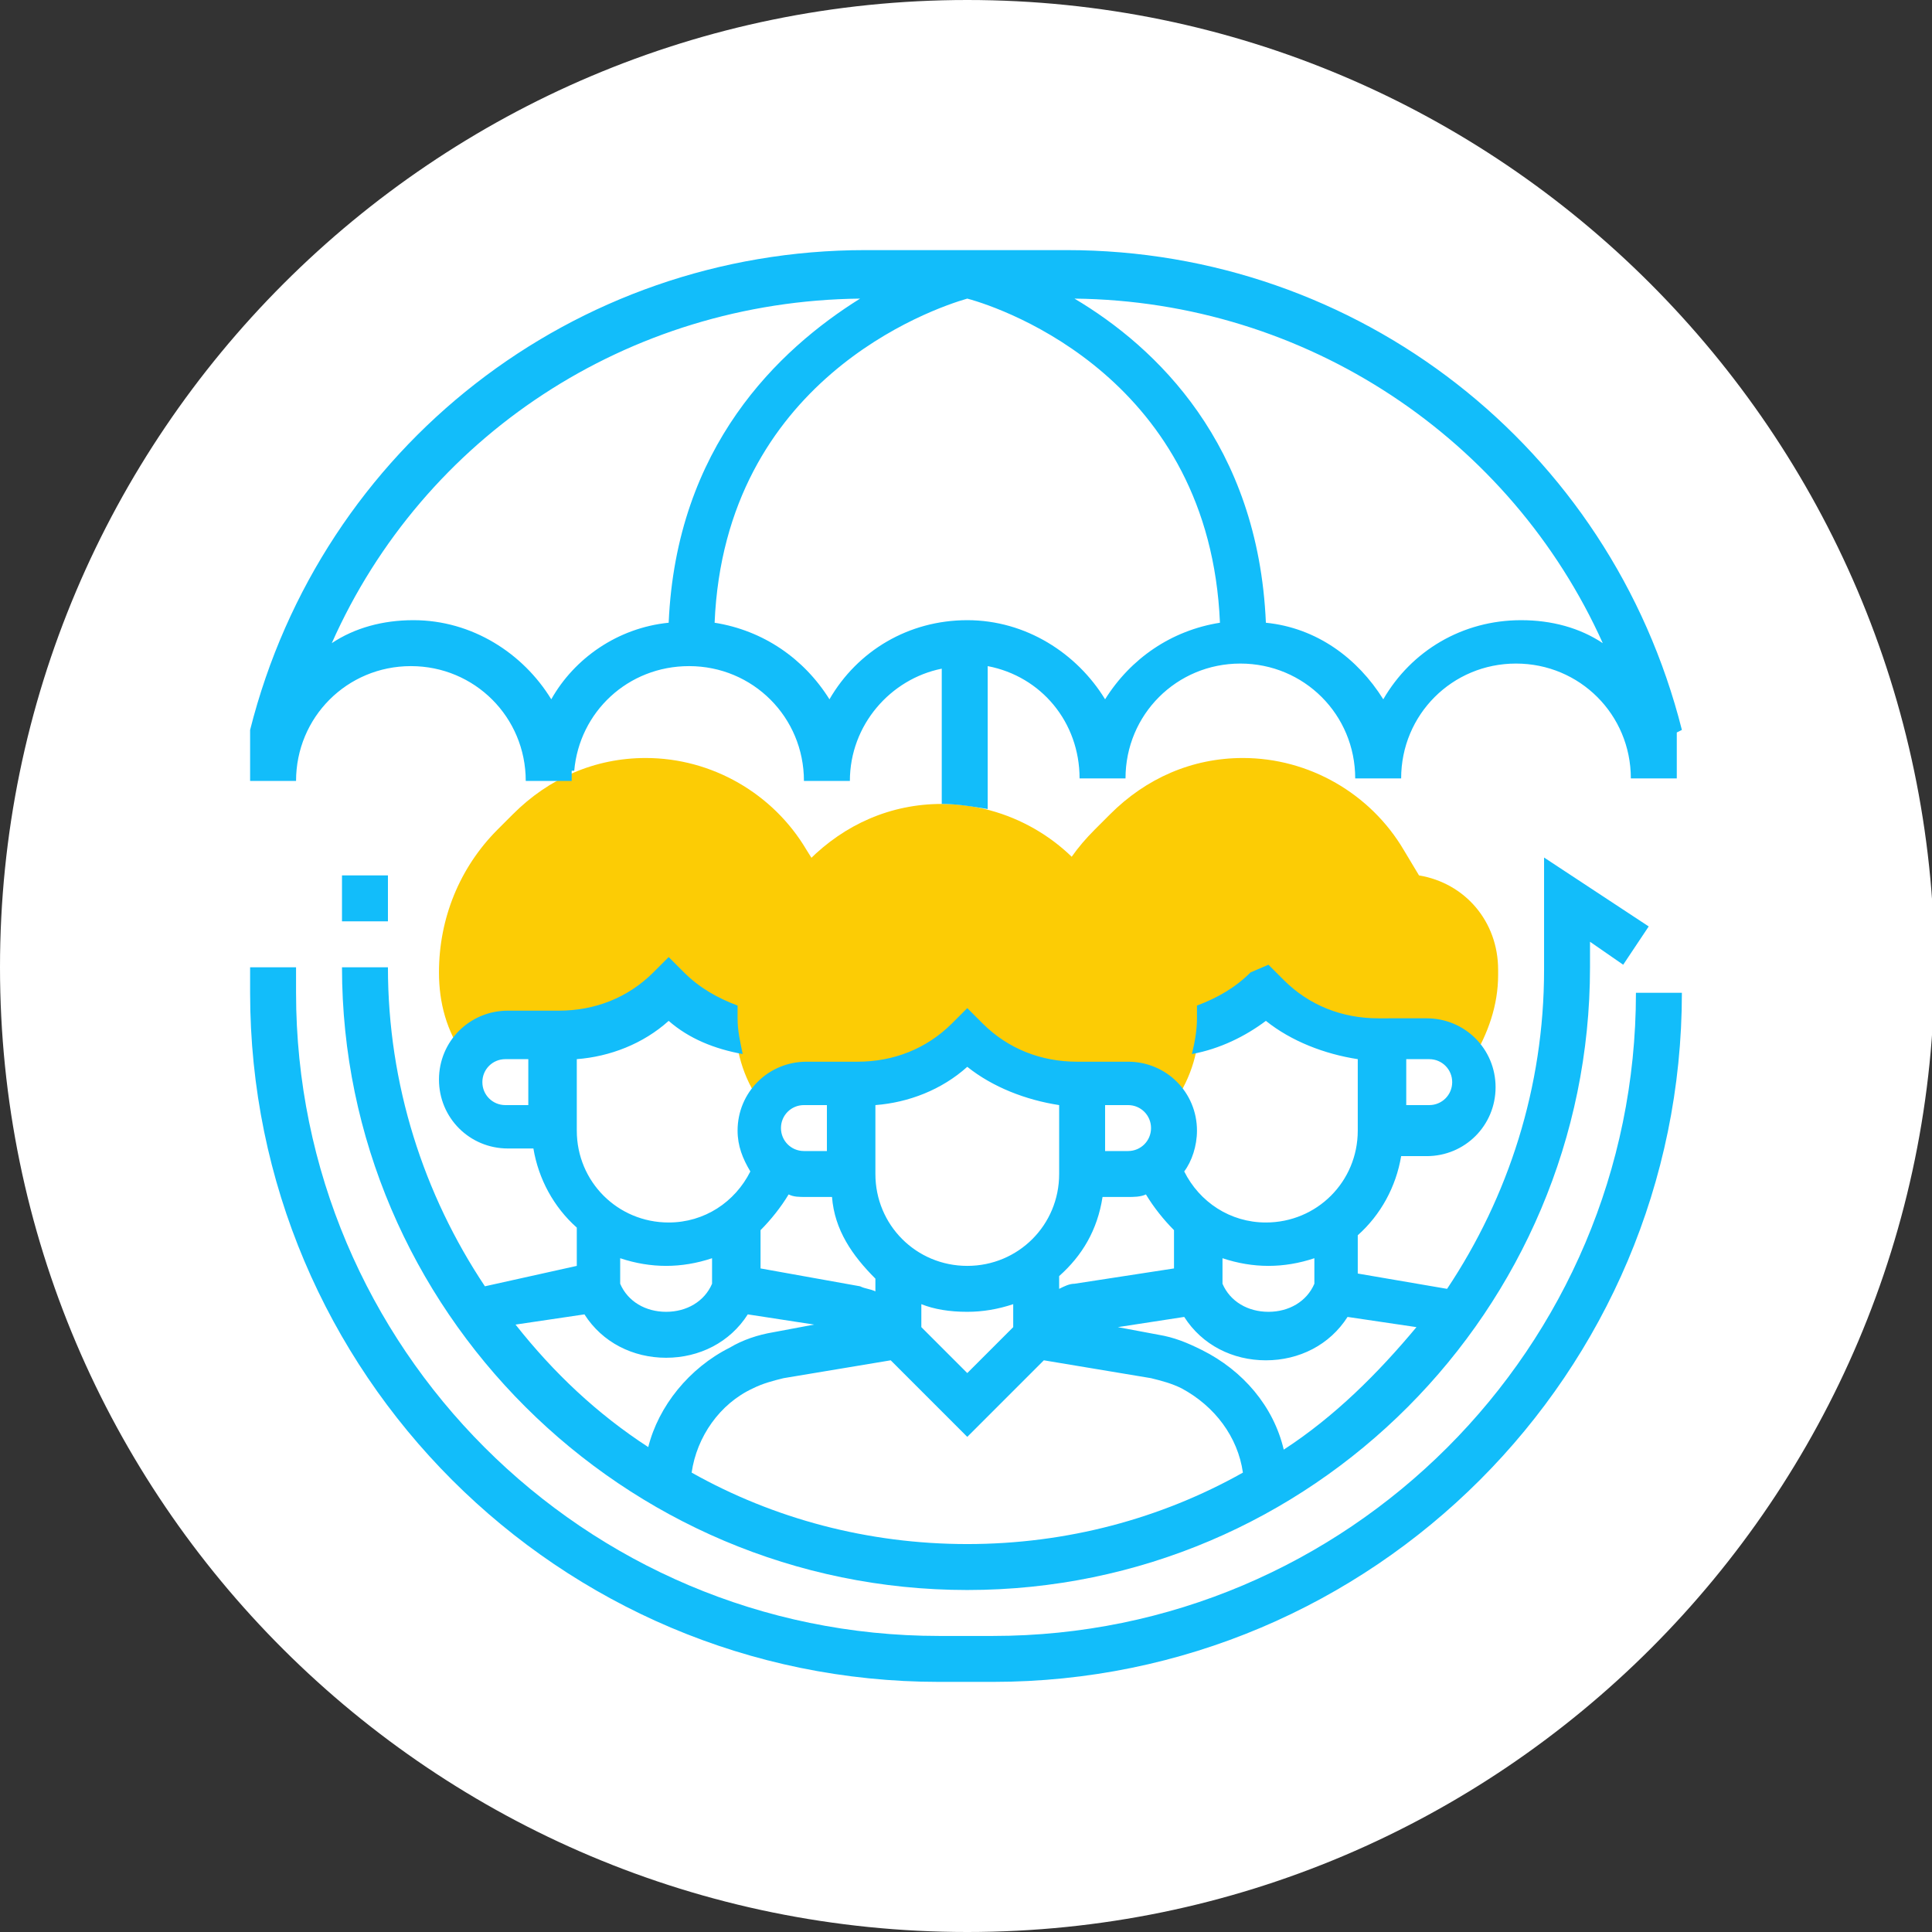 <?xml version="1.0" encoding="utf-8"?>
<!-- Generator: Adobe Illustrator 24.3.0, SVG Export Plug-In . SVG Version: 6.00 Build 0)  -->
<svg version="1.1" id="Layer_1" xmlns="http://www.w3.org/2000/svg" xmlns:xlink="http://www.w3.org/1999/xlink" x="0px" y="0px"
	 viewBox="0 0 75.7 75.7" style="enable-background:new 0 0 75.7 75.7;" xml:space="preserve">
<rect x="0" y="0" width="75.7" height="75.7" fill="#333333" stroke="none"/>
<style type="text/css">
	.st0{fill:#FFFFFF;}
	.st1{fill:#FCCC05;}
	.st2{fill:#12BDFA;}
</style>
<path class="st0" d="M37.9,75.7c20.9,0,37.9-17,37.9-37.9C75.7,17,58.8,0,37.9,0C17,0,0,17,0,37.9C0,58.8,17,75.7,37.9,75.7"/>
<path class="st1" d="M55.6,34.3l-0.6-1c-1.3-2.2-3.7-3.6-6.3-3.6c-2,0-3.8,0.8-5.2,2.2l-0.6,0.6c-0.7,0.7-1.2,1.4-1.6,2.3l-0.9,6.8
	l1.3,0c0.3-0.5,0.9-0.9,1.6-0.9h1.8v0h0.2c1.6,0,3.2-0.7,4.4-1.8c1.2,1.2,2.7,1.8,4.4,1.8h0.2v0H56c0.7,0,1.3,0.4,1.6,1l0.1-0.2
	c0.6-1,1-2.1,1-3.3v-0.2C58.7,36.1,57.4,34.6,55.6,34.3"/>
<path class="st1" d="M18.2,41.6c0.3-0.6,0.9-1,1.6-1h1.8v0h0.2c1.6,0,3.2-0.7,4.4-1.8c1.2,1.2,2.7,1.8,4.4,1.8h0.2v0h1.8v-5.7
	l-1-1.6c-1.3-2.2-3.7-3.6-6.3-3.6c-2,0-3.8,0.8-5.2,2.2l-0.6,0.6c-1.5,1.5-2.3,3.5-2.3,5.6c0,1.2,0.3,2.3,1,3.3L18.2,41.6z"/>
<path class="st1" d="M43.8,36.1l-0.6-1c-1.3-2.2-3.7-3.6-6.3-3.6c-2,0-3.8,0.8-5.2,2.2l-0.6,0.6c-1.5,1.5-2.3,3.5-2.3,5.6
	c0,1.2,0.3,2.3,1,3.3l0.1,0.2c0.3-0.6,0.9-1,1.6-1h1.8v0h0.2c1.6,0,3.2-0.7,4.4-1.8c1.2,1.2,2.7,1.8,4.4,1.8h0.2v0h1.8
	c0.7,0,1.3,0.4,1.6,1l0.1-0.2c0.7-1,1-2.1,1-3.3v-0.2C46.9,37.9,45.6,36.4,43.8,36.1"/>
<path class="st2" d="M59.6,24.3c-2.3,0-4.3,1.2-5.4,3.1c-1-1.6-2.6-2.8-4.6-3c-0.3-7-4.3-10.8-7.5-12.7c9.1,0.1,17.1,5.5,20.7,13.5
	C61.9,24.6,60.8,24.3,59.6,24.3 M43.3,27.4c-1.1-1.8-3.1-3.1-5.4-3.1c-2.3,0-4.3,1.2-5.4,3.1c-1-1.6-2.6-2.7-4.5-3
	c0.4-9.5,8.5-12.3,9.9-12.7c1.5,0.4,9.5,3.2,9.9,12.7C45.9,24.7,44.3,25.8,43.3,27.4 M21.6,27.4c-1.1-1.8-3.1-3.1-5.4-3.1
	c-1.2,0-2.3,0.3-3.2,0.9c3.6-8.1,11.6-13.4,20.7-13.5c-3.2,2-7.2,5.8-7.5,12.7C24.2,24.6,22.5,25.8,21.6,27.4 M65.9,28.6
	C63.1,17.5,53.2,9.8,41.8,9.8h-7.9c-11.4,0-21.3,7.7-24.1,18.8l0,2h1.8c0-2.5,2-4.5,4.5-4.5c2.5,0,4.5,2,4.5,4.5h0.9h0.9
	c0-0.1,0-0.3,0-0.4c0,0,0,0,0.1,0c0.2-2.3,2.1-4.1,4.5-4.1c2.5,0,4.5,2,4.5,4.5h1.8c0-2.2,1.6-4,3.6-4.4v5.3c0.6,0,1.2,0.1,1.8,0.2
	v-5.6c2.1,0.4,3.6,2.2,3.6,4.4h1.8c0-2.5,2-4.5,4.5-4.5s4.5,2,4.5,4.5h1.8c0-2.5,2-4.5,4.5-4.5s4.5,2,4.5,4.5h1.8v-1.8L65.9,28.6z"
	/>
<path class="st2" d="M22.9,51.5c0.7,1.1,1.9,1.7,3.2,1.7s2.5-0.6,3.2-1.7l2.6,0.4l-1.6,0.3c-0.6,0.1-1.2,0.3-1.7,0.6
	c-1.6,0.8-2.8,2.3-3.2,3.9c-2-1.3-3.7-2.9-5.2-4.8L22.9,51.5z M26.1,49.6c0.6,0,1.2-0.1,1.8-0.3v1c-0.3,0.7-1,1.1-1.8,1.1
	c-0.8,0-1.5-0.4-1.8-1.1v-1C24.9,49.5,25.5,49.6,26.1,49.6 M31.5,43.3h0.9v1.8h-0.9c-0.5,0-0.9-0.4-0.9-0.9
	C30.6,43.7,31,43.3,31.5,43.3 M34.3,50.1v0.5c-0.2-0.1-0.4-0.1-0.6-0.2l-3.9-0.7v-1.5c0.4-0.4,0.8-0.9,1.1-1.4
	c0.2,0.1,0.4,0.1,0.7,0.1h1C32.7,48.2,33.4,49.2,34.3,50.1 M34.3,43.3c1.3-0.1,2.6-0.6,3.6-1.5c1,0.8,2.3,1.3,3.6,1.5V46
	c0,2-1.6,3.6-3.6,3.6c-2,0-3.6-1.6-3.6-3.6V43.3z M43.2,46.9h1c0.2,0,0.5,0,0.7-0.1c0.3,0.5,0.7,1,1.1,1.4v1.5l-3.9,0.6
	c-0.2,0-0.4,0.1-0.6,0.2v-0.5C42.4,49.2,43,48.2,43.2,46.9 M44.2,43.3c0.5,0,0.9,0.4,0.9,0.9c0,0.5-0.4,0.9-0.9,0.9h-0.9v-1.8H44.2z
	 M51.5,49.3v1c-0.3,0.7-1,1.1-1.8,1.1c-0.8,0-1.5-0.4-1.8-1.1v-1c0.6,0.2,1.2,0.3,1.8,0.3C50.3,49.6,50.9,49.5,51.5,49.3 M55.5,52
	c-1.5,1.8-3.2,3.5-5.2,4.8c-0.4-1.7-1.6-3.1-3.2-3.9c-0.6-0.3-1.1-0.5-1.7-0.6L43.8,52l2.6-0.4c0.7,1.1,1.9,1.7,3.2,1.7
	c1.3,0,2.5-0.6,3.2-1.7L55.5,52z M37.9,51.4c0.6,0,1.2-0.1,1.8-0.3V52l-1.8,1.8L36.1,52v-0.9C36.6,51.3,37.2,51.4,37.9,51.4
	 M27.1,57.7c0.2-1.4,1.1-2.7,2.4-3.3c0.4-0.2,0.8-0.3,1.2-0.4l4.2-0.7l3,3l3-3l4.2,0.7c0.4,0.1,0.8,0.2,1.2,0.4
	c1.3,0.7,2.2,1.9,2.4,3.3c-3.2,1.8-6.9,2.8-10.8,2.8C34,60.5,30.3,59.5,27.1,57.7 M18.9,42.4c0-0.5,0.4-0.9,0.9-0.9h0.9v1.8h-0.9
	C19.3,43.3,18.9,42.9,18.9,42.4 M56,41.5c0.5,0,0.9,0.4,0.9,0.9s-0.4,0.9-0.9,0.9h-0.9v-1.8H56z M37.9,62.3
	c13.5,0,24.4-11,24.4-24.4v-1l1.3,0.9l1-1.5l-4.1-2.7v4.4c0,4.6-1.4,8.9-3.8,12.5l-3.5-0.6v-1.5c0.9-0.8,1.5-1.9,1.7-3.1h1
	c1.5,0,2.7-1.2,2.7-2.7c0-1.5-1.2-2.7-2.7-2.7h-0.9v0H54c-1.4,0-2.7-0.5-3.7-1.5l-0.6-0.6L49,38.1c-0.6,0.6-1.3,1-2.1,1.3
	c0,0.1,0,0.2,0,0.3v0.2c0,0.5-0.1,1-0.2,1.4c1.1-0.2,2.1-0.7,2.9-1.3c1,0.8,2.3,1.3,3.6,1.5v2.8c0,2-1.6,3.6-3.6,3.6
	c-1.4,0-2.6-0.8-3.2-2c0.3-0.4,0.5-1,0.5-1.6c0-1.5-1.2-2.7-2.7-2.7h-0.9v0h-1.1c-1.4,0-2.7-0.5-3.7-1.5l-0.6-0.6l-0.6,0.6
	c-1,1-2.3,1.5-3.7,1.5h-1.1v0h-0.9c-1.5,0-2.7,1.2-2.7,2.7c0,0.6,0.2,1.1,0.5,1.6c-0.6,1.2-1.8,2-3.2,2c-2,0-3.6-1.6-3.6-3.6v-2.8
	c1.3-0.1,2.6-0.6,3.6-1.5c0.8,0.7,1.8,1.1,2.9,1.3c-0.1-0.5-0.2-0.9-0.2-1.4c0-0.2,0-0.3,0-0.5c-0.8-0.3-1.5-0.7-2.1-1.3l-0.6-0.6
	l-0.6,0.6c-1,1-2.3,1.5-3.7,1.5h-1.1v0h-0.9c-1.5,0-2.7,1.2-2.7,2.7c0,1.5,1.2,2.7,2.7,2.7h1c0.2,1.2,0.8,2.3,1.7,3.1v1.5L19,50.4
	c-2.4-3.6-3.8-7.9-3.8-12.5h-1.8C13.4,51.3,24.4,62.3,37.9,62.3"/>
<path class="st2" d="M38.9,64.1h-2.1c-13.9,0-25.2-11.3-25.2-25.2v-1H9.8v1c0,14.9,12.1,27,27,27h2.1c14.9,0,27-12.1,27-27h-1.8
	C64.1,52.8,52.8,64.1,38.9,64.1"/>
<rect x="13.4" y="34.3" class="st2" width="1.8" height="1.8"/>
</svg>
